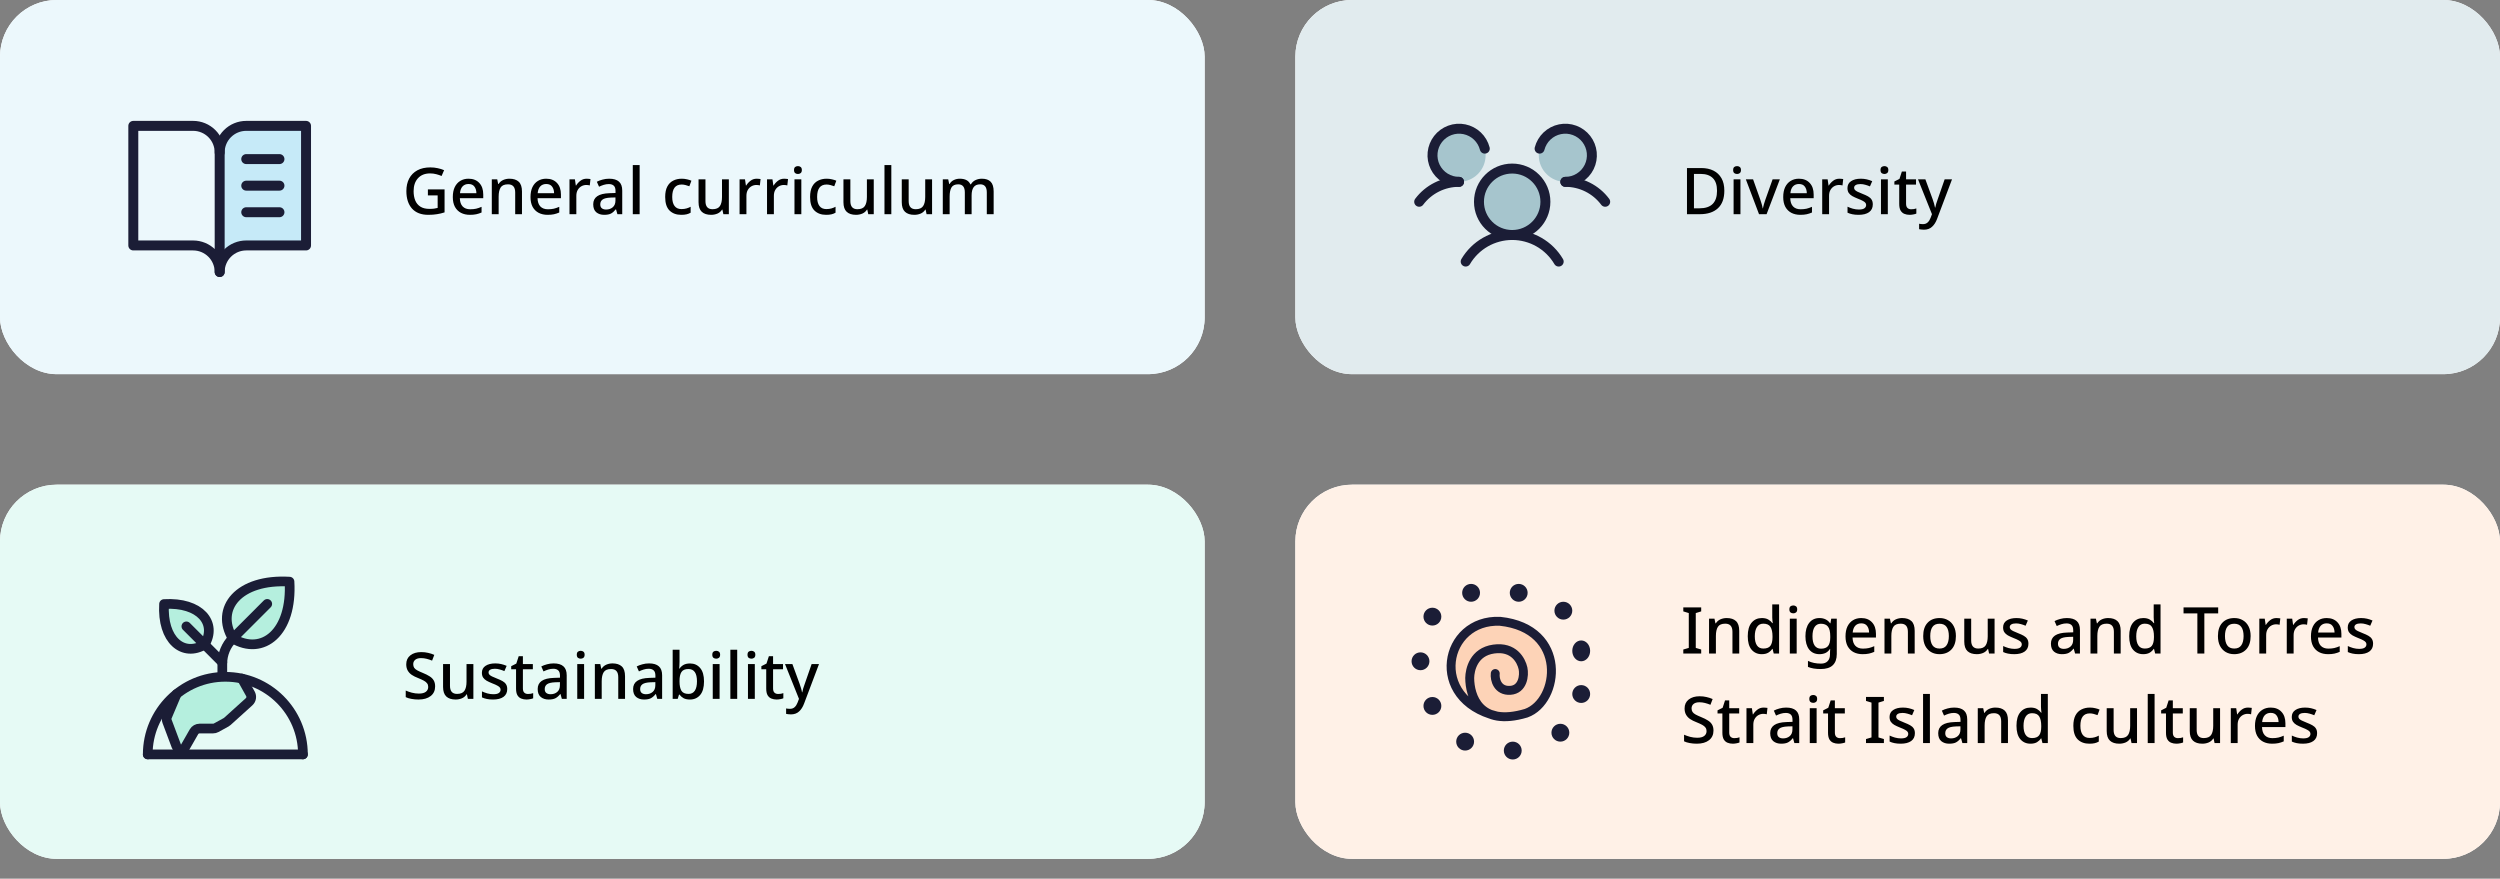 <svg width="754" height="265" viewBox="0 0 754 265" fill="none" xmlns="http://www.w3.org/2000/svg">
<rect x="0" y="0" width="754" height="265" fill="#808080" stroke="none"/>
<g clip-path="url(#clip0_8_52)">
<rect width="363.322" height="112.844" rx="17.098" fill="white"/>
<rect width="363.322" height="112.844" fill="#ECF8FC"/>
<path d="M66.253 82.041C66.253 79.916 67.097 77.877 68.6 76.374C70.103 74.871 72.142 74.027 74.267 74.027H92.3V37.962H74.267C72.142 37.962 70.103 38.806 68.6 40.309C67.097 41.812 66.253 43.851 66.253 45.976V82.041Z" fill="#C6EAF8"/>
<path d="M66.253 45.976C66.253 43.851 67.097 41.812 68.6 40.309C70.103 38.806 72.142 37.962 74.267 37.962H92.3V74.027H74.267C72.142 74.027 70.103 74.871 68.6 76.374C67.097 77.877 66.253 79.916 66.253 82.041" stroke="#1B1D36" stroke-width="3.005" stroke-linecap="round" stroke-linejoin="round"/>
<path d="M40.206 74.027H58.239C60.364 74.027 62.403 74.871 63.906 76.374C65.409 77.877 66.253 79.916 66.253 82.041V45.976C66.253 43.851 65.409 41.812 63.906 40.309C62.403 38.806 60.364 37.962 58.239 37.962H40.206V74.027Z" stroke="#1B1D36" stroke-width="3.005" stroke-linecap="round" stroke-linejoin="round"/>
<path d="M74.267 47.98H84.285" stroke="#1B1D36" stroke-width="3.005" stroke-linecap="round" stroke-linejoin="round"/>
<path d="M74.267 55.994H84.285" stroke="#1B1D36" stroke-width="3.005" stroke-linecap="round" stroke-linejoin="round"/>
<path d="M74.267 64.009H84.285" stroke="#1B1D36" stroke-width="3.005" stroke-linecap="round" stroke-linejoin="round"/>
<path d="M129.052 57.114H134.081V64.053C133.34 64.3 132.58 64.482 131.801 64.599C131.034 64.729 130.157 64.793 129.169 64.793C127.038 64.793 125.401 64.163 124.258 62.903C123.127 61.63 122.562 59.875 122.562 57.64C122.562 56.185 122.841 54.925 123.4 53.859C123.972 52.781 124.797 51.949 125.875 51.364C126.954 50.779 128.26 50.487 129.793 50.487C130.56 50.487 131.294 50.565 131.996 50.721C132.697 50.864 133.347 51.065 133.945 51.325L133.184 53.079C132.704 52.871 132.164 52.69 131.567 52.534C130.982 52.378 130.365 52.3 129.715 52.3C128.169 52.3 126.954 52.781 126.07 53.742C125.187 54.704 124.745 56.01 124.745 57.66C124.745 58.712 124.907 59.641 125.232 60.447C125.557 61.24 126.07 61.863 126.772 62.318C127.474 62.773 128.39 63 129.52 63C130.079 63 130.547 62.974 130.924 62.922C131.313 62.857 131.671 62.786 131.996 62.708V58.927H129.052V57.114ZM141.304 53.898C142.681 53.898 143.766 54.327 144.559 55.184C145.351 56.029 145.748 57.185 145.748 58.654V59.784H138.692C138.718 60.863 138.997 61.688 139.53 62.26C140.076 62.831 140.836 63.117 141.811 63.117C142.486 63.117 143.084 63.059 143.604 62.942C144.136 62.812 144.682 62.623 145.241 62.377V64.092C144.708 64.326 144.175 64.501 143.643 64.618C143.11 64.735 142.473 64.793 141.733 64.793C140.706 64.793 139.803 64.592 139.023 64.189C138.257 63.786 137.652 63.189 137.211 62.396C136.782 61.59 136.567 60.603 136.567 59.434C136.567 58.251 136.762 57.251 137.152 56.432C137.555 55.613 138.107 54.989 138.809 54.561C139.524 54.119 140.355 53.898 141.304 53.898ZM141.304 55.496C140.563 55.496 139.965 55.737 139.511 56.217C139.069 56.698 138.809 57.38 138.731 58.264H143.682C143.669 57.445 143.467 56.783 143.077 56.276C142.701 55.756 142.109 55.496 141.304 55.496ZM153.647 53.898C154.868 53.898 155.804 54.203 156.454 54.814C157.103 55.425 157.428 56.406 157.428 57.757V64.599H155.382V58.05C155.382 56.412 154.66 55.594 153.218 55.594C152.14 55.594 151.399 55.912 150.996 56.549C150.593 57.185 150.392 58.102 150.392 59.297V64.599H148.326V54.093H149.963L150.255 55.496H150.372C150.71 54.95 151.171 54.548 151.756 54.288C152.354 54.028 152.984 53.898 153.647 53.898ZM164.735 53.898C166.112 53.898 167.197 54.327 167.99 55.184C168.783 56.029 169.179 57.185 169.179 58.654V59.784H162.123C162.149 60.863 162.429 61.688 162.961 62.26C163.507 62.831 164.267 63.117 165.242 63.117C165.917 63.117 166.515 63.059 167.035 62.942C167.568 62.812 168.114 62.623 168.672 62.377V64.092C168.139 64.326 167.607 64.501 167.074 64.618C166.541 64.735 165.905 64.793 165.164 64.793C164.137 64.793 163.234 64.592 162.455 64.189C161.688 63.786 161.084 63.189 160.642 62.396C160.213 61.59 159.999 60.603 159.999 59.434C159.999 58.251 160.194 57.251 160.583 56.432C160.986 55.613 161.538 54.989 162.24 54.561C162.955 54.119 163.786 53.898 164.735 53.898ZM164.735 55.496C163.994 55.496 163.397 55.737 162.942 56.217C162.5 56.698 162.24 57.38 162.162 58.264H167.113C167.1 57.445 166.899 56.783 166.509 56.276C166.132 55.756 165.541 55.496 164.735 55.496ZM176.942 53.898C177.124 53.898 177.319 53.911 177.526 53.937C177.747 53.95 177.936 53.969 178.092 53.995L177.877 55.925C177.539 55.834 177.189 55.789 176.825 55.789C176.305 55.789 175.811 55.919 175.343 56.178C174.889 56.438 174.518 56.815 174.232 57.309C173.96 57.79 173.823 58.374 173.823 59.063V64.599H171.757V54.093H173.394L173.667 55.964H173.745C174.083 55.405 174.518 54.925 175.051 54.522C175.584 54.106 176.214 53.898 176.942 53.898ZM183.73 53.898C185.042 53.898 186.023 54.19 186.673 54.775C187.336 55.347 187.667 56.25 187.667 57.484V64.599H186.205L185.796 63.137H185.718C185.263 63.709 184.782 64.131 184.276 64.404C183.782 64.664 183.093 64.793 182.21 64.793C181.261 64.793 180.475 64.54 179.851 64.033C179.227 63.514 178.916 62.708 178.916 61.617C178.916 60.551 179.318 59.739 180.124 59.18C180.93 58.621 182.171 58.316 183.847 58.264L185.64 58.206V57.621C185.64 56.854 185.465 56.315 185.114 56.003C184.763 55.678 184.269 55.516 183.632 55.516C183.1 55.516 182.586 55.594 182.093 55.75C181.599 55.906 181.125 56.094 180.67 56.315L180.007 54.814C180.501 54.554 181.066 54.34 181.703 54.171C182.353 53.989 183.028 53.898 183.73 53.898ZM184.217 59.589C183.022 59.641 182.19 59.843 181.722 60.194C181.268 60.532 181.04 61.012 181.04 61.636C181.04 62.182 181.203 62.578 181.527 62.825C181.852 63.072 182.275 63.195 182.794 63.195C183.6 63.195 184.269 62.968 184.802 62.513C185.348 62.058 185.621 61.376 185.621 60.467V59.55L184.217 59.589ZM192.915 64.599H190.848V49.785H192.915V64.599ZM205.452 64.793C203.996 64.793 202.827 64.365 201.943 63.507C201.06 62.636 200.618 61.272 200.618 59.414C200.618 58.115 200.832 57.062 201.261 56.256C201.69 55.451 202.281 54.86 203.035 54.483C203.789 54.093 204.646 53.898 205.608 53.898C206.192 53.898 206.738 53.963 207.245 54.093C207.765 54.21 208.194 54.346 208.531 54.502L207.908 56.178C207.544 56.035 207.154 55.912 206.738 55.808C206.335 55.704 205.952 55.652 205.588 55.652C203.691 55.652 202.742 56.9 202.742 59.395C202.742 60.59 202.976 61.499 203.444 62.123C203.912 62.747 204.601 63.059 205.51 63.059C206.095 63.059 206.608 62.994 207.05 62.864C207.505 62.734 207.921 62.565 208.297 62.357V64.15C207.921 64.371 207.511 64.534 207.07 64.638C206.628 64.742 206.088 64.793 205.452 64.793ZM219.821 54.093V64.599H218.165L217.872 63.215H217.775C217.437 63.761 216.969 64.163 216.371 64.423C215.774 64.67 215.143 64.793 214.481 64.793C213.246 64.793 212.304 64.488 211.655 63.877C211.005 63.267 210.68 62.299 210.68 60.973V54.093H212.766V60.661C212.766 62.286 213.474 63.098 214.89 63.098C215.969 63.098 216.716 62.779 217.132 62.143C217.547 61.506 217.755 60.596 217.755 59.414V54.093H219.821ZM228.239 53.898C228.421 53.898 228.616 53.911 228.824 53.937C229.045 53.95 229.233 53.969 229.389 53.995L229.175 55.925C228.837 55.834 228.486 55.789 228.122 55.789C227.602 55.789 227.109 55.919 226.641 56.178C226.186 56.438 225.816 56.815 225.53 57.309C225.257 57.79 225.121 58.374 225.121 59.063V64.599H223.055V54.093H224.692L224.965 55.964H225.043C225.381 55.405 225.816 54.925 226.349 54.522C226.881 54.106 227.512 53.898 228.239 53.898ZM236.519 53.898C236.701 53.898 236.896 53.911 237.104 53.937C237.325 53.95 237.513 53.969 237.669 53.995L237.455 55.925C237.117 55.834 236.766 55.789 236.402 55.789C235.882 55.789 235.389 55.919 234.921 56.178C234.466 56.438 234.096 56.815 233.81 57.309C233.537 57.79 233.401 58.374 233.401 59.063V64.599H231.334V54.093H232.972L233.245 55.964H233.323C233.66 55.405 234.096 54.925 234.628 54.522C235.161 54.106 235.791 53.898 236.519 53.898ZM240.667 50.097C240.979 50.097 241.252 50.188 241.486 50.37C241.719 50.552 241.836 50.857 241.836 51.286C241.836 51.702 241.719 52.007 241.486 52.202C241.252 52.384 240.979 52.475 240.667 52.475C240.329 52.475 240.043 52.384 239.809 52.202C239.588 52.007 239.478 51.702 239.478 51.286C239.478 50.857 239.588 50.552 239.809 50.37C240.043 50.188 240.329 50.097 240.667 50.097ZM241.68 54.093V64.599H239.614V54.093H241.68ZM249.155 64.793C247.699 64.793 246.53 64.365 245.646 63.507C244.763 62.636 244.321 61.272 244.321 59.414C244.321 58.115 244.535 57.062 244.964 56.256C245.393 55.451 245.984 54.86 246.738 54.483C247.491 54.093 248.349 53.898 249.311 53.898C249.895 53.898 250.441 53.963 250.948 54.093C251.468 54.21 251.896 54.346 252.234 54.502L251.61 56.178C251.247 56.035 250.857 55.912 250.441 55.808C250.038 55.704 249.655 55.652 249.291 55.652C247.394 55.652 246.445 56.9 246.445 59.395C246.445 60.59 246.679 61.499 247.147 62.123C247.615 62.747 248.303 63.059 249.213 63.059C249.798 63.059 250.311 62.994 250.753 62.864C251.208 62.734 251.623 62.565 252 62.357V64.15C251.623 64.371 251.214 64.534 250.772 64.638C250.331 64.742 249.791 64.793 249.155 64.793ZM263.524 54.093V64.599H261.867L261.575 63.215H261.478C261.14 63.761 260.672 64.163 260.074 64.423C259.476 64.67 258.846 64.793 258.184 64.793C256.949 64.793 256.007 64.488 255.357 63.877C254.708 63.267 254.383 62.299 254.383 60.973V54.093H256.468V60.661C256.468 62.286 257.177 63.098 258.593 63.098C259.671 63.098 260.419 62.779 260.834 62.143C261.25 61.506 261.458 60.596 261.458 59.414V54.093H263.524ZM268.823 64.599H266.757V49.785H268.823V64.599ZM281.112 54.093V64.599H279.455L279.163 63.215H279.065C278.727 63.761 278.26 64.163 277.662 64.423C277.064 64.67 276.434 64.793 275.771 64.793C274.537 64.793 273.595 64.488 272.945 63.877C272.295 63.267 271.971 62.299 271.971 60.973V54.093H274.056V60.661C274.056 62.286 274.764 63.098 276.181 63.098C277.259 63.098 278.006 62.779 278.422 62.143C278.838 61.506 279.046 60.596 279.046 59.414V54.093H281.112ZM296.118 53.898C297.3 53.898 298.19 54.203 298.788 54.814C299.386 55.425 299.685 56.406 299.685 57.757V64.599H297.619V58.03C297.619 56.406 296.962 55.594 295.65 55.594C294.714 55.594 294.045 55.886 293.642 56.471C293.24 57.043 293.038 57.868 293.038 58.946V64.599H290.992V58.03C290.992 56.406 290.329 55.594 289.003 55.594C288.016 55.594 287.334 55.912 286.957 56.549C286.593 57.185 286.411 58.102 286.411 59.297V64.599H284.345V54.093H285.982L286.275 55.496H286.392C286.704 54.95 287.139 54.548 287.698 54.288C288.256 54.028 288.848 53.898 289.471 53.898C291.096 53.898 292.161 54.463 292.668 55.594H292.824C293.162 55.009 293.629 54.58 294.227 54.307C294.825 54.034 295.455 53.898 296.118 53.898Z" fill="black"/>
</g>
<g clip-path="url(#clip1_8_52)">
<rect x="390.678" width="363.322" height="112.844" rx="17.098" fill="white"/>
<rect x="390.678" width="363.322" height="112.844" fill="#E1EBEE"/>
<path d="M456.076 70.874C461.609 70.874 466.094 66.389 466.094 60.856C466.094 55.324 461.609 50.838 456.076 50.838C450.543 50.838 446.058 55.324 446.058 60.856C446.058 66.389 450.543 70.874 456.076 70.874Z" fill="#A6C5CD"/>
<path d="M440.047 54.846C444.473 54.846 448.061 51.257 448.061 46.831C448.061 42.405 444.473 38.817 440.047 38.817C435.621 38.817 432.032 42.405 432.032 46.831C432.032 51.257 435.621 54.846 440.047 54.846Z" fill="#A6C5CD"/>
<path d="M472.105 54.846C476.531 54.846 480.119 51.257 480.119 46.831C480.119 42.405 476.531 38.817 472.105 38.817C467.679 38.817 464.09 42.405 464.09 46.831C464.09 51.257 467.679 54.846 472.105 54.846Z" fill="#A6C5CD"/>
<path d="M472.105 54.846C474.438 54.844 476.739 55.386 478.826 56.43C480.913 57.473 482.728 58.989 484.126 60.856" stroke="#1B1D36" stroke-width="3.005" stroke-linecap="round" stroke-linejoin="round"/>
<path d="M428.025 60.856C429.424 58.989 431.239 57.473 433.326 56.43C435.412 55.386 437.714 54.844 440.047 54.846" stroke="#1B1D36" stroke-width="3.005" stroke-linecap="round" stroke-linejoin="round"/>
<path d="M456.076 70.874C461.609 70.874 466.094 66.389 466.094 60.856C466.094 55.324 461.609 50.838 456.076 50.838C450.543 50.838 446.058 55.324 446.058 60.856C446.058 66.389 450.543 70.874 456.076 70.874Z" stroke="#1B1D36" stroke-width="3.005" stroke-linecap="round" stroke-linejoin="round"/>
<path d="M442.051 78.889C443.489 76.448 445.539 74.425 447.999 73.019C450.459 71.614 453.243 70.874 456.076 70.874C458.909 70.874 461.693 71.614 464.153 73.019C466.612 74.425 468.663 76.448 470.101 78.889" stroke="#1B1D36" stroke-width="3.005" stroke-linecap="round" stroke-linejoin="round"/>
<path d="M464.341 44.828C464.716 43.376 465.49 42.059 466.575 41.026C467.661 39.993 469.015 39.284 470.483 38.982C471.95 38.679 473.474 38.794 474.88 39.314C476.285 39.834 477.517 40.737 478.436 41.922C479.354 43.106 479.921 44.525 480.074 46.016C480.226 47.507 479.957 49.011 479.298 50.357C478.639 51.703 477.615 52.837 476.344 53.63C475.072 54.424 473.604 54.845 472.105 54.846" stroke="#1B1D36" stroke-width="3.005" stroke-linecap="round" stroke-linejoin="round"/>
<path d="M440.047 54.846C438.548 54.845 437.079 54.424 435.808 53.63C434.536 52.837 433.513 51.703 432.853 50.357C432.194 49.011 431.925 47.507 432.078 46.016C432.23 44.525 432.798 43.106 433.716 41.922C434.634 40.737 435.866 39.834 437.272 39.314C438.678 38.794 440.201 38.679 441.669 38.982C443.137 39.284 444.491 39.993 445.576 41.026C446.662 42.059 447.436 43.376 447.811 44.828" stroke="#1B1D36" stroke-width="3.005" stroke-linecap="round" stroke-linejoin="round"/>
<path d="M520.058 57.504C520.058 59.856 519.409 61.63 518.109 62.825C516.823 64.007 515.017 64.599 512.691 64.599H508.793V50.682H513.1C514.516 50.682 515.744 50.942 516.784 51.462C517.823 51.981 518.629 52.748 519.201 53.761C519.773 54.762 520.058 56.01 520.058 57.504ZM517.856 57.562C517.856 55.808 517.427 54.522 516.57 53.703C515.725 52.871 514.523 52.456 512.964 52.456H510.898V62.825H512.593C516.102 62.825 517.856 61.071 517.856 57.562ZM523.906 50.097C524.218 50.097 524.491 50.188 524.725 50.37C524.959 50.552 525.075 50.857 525.075 51.286C525.075 51.702 524.959 52.007 524.725 52.202C524.491 52.384 524.218 52.475 523.906 52.475C523.568 52.475 523.282 52.384 523.048 52.202C522.827 52.007 522.717 51.702 522.717 51.286C522.717 50.857 522.827 50.552 523.048 50.37C523.282 50.188 523.568 50.097 523.906 50.097ZM524.92 54.093V64.599H522.853V54.093H524.92ZM530.522 64.599L526.546 54.093H528.729L530.912 60.233C531.055 60.635 531.198 61.09 531.341 61.597C531.484 62.091 531.575 62.5 531.614 62.825H531.692C531.744 62.5 531.848 62.084 532.004 61.578C532.16 61.071 532.303 60.622 532.433 60.233L534.616 54.093H536.799L532.803 64.599H530.522ZM542.556 53.898C543.933 53.898 545.018 54.327 545.811 55.184C546.603 56.029 547 57.185 547 58.654V59.784H539.944C539.97 60.863 540.249 61.688 540.782 62.26C541.328 62.831 542.088 63.117 543.062 63.117C543.738 63.117 544.336 63.059 544.856 62.942C545.388 62.812 545.934 62.623 546.493 62.377V64.092C545.96 64.326 545.427 64.501 544.895 64.618C544.362 64.735 543.725 64.793 542.984 64.793C541.958 64.793 541.055 64.592 540.275 64.189C539.509 63.786 538.904 63.189 538.463 62.396C538.034 61.59 537.819 60.603 537.819 59.434C537.819 58.251 538.014 57.251 538.404 56.432C538.807 55.613 539.359 54.989 540.061 54.561C540.775 54.119 541.607 53.898 542.556 53.898ZM542.556 55.496C541.815 55.496 541.217 55.737 540.762 56.217C540.321 56.698 540.061 57.38 539.983 58.264H544.934C544.921 57.445 544.719 56.783 544.329 56.276C543.953 55.756 543.361 55.496 542.556 55.496ZM554.762 53.898C554.944 53.898 555.139 53.911 555.347 53.937C555.568 53.95 555.756 53.969 555.912 53.995L555.698 55.925C555.36 55.834 555.009 55.789 554.645 55.789C554.126 55.789 553.632 55.919 553.164 56.178C552.709 56.438 552.339 56.815 552.053 57.309C551.78 57.79 551.644 58.374 551.644 59.063V64.599H549.578V54.093H551.215L551.488 55.964H551.566C551.904 55.405 552.339 54.925 552.872 54.522C553.404 54.106 554.035 53.898 554.762 53.898ZM564.835 61.636C564.835 62.663 564.459 63.449 563.705 63.994C562.951 64.527 561.905 64.793 560.567 64.793C559.826 64.793 559.19 64.735 558.657 64.618C558.137 64.514 557.656 64.358 557.214 64.15V62.338C557.669 62.559 558.202 62.76 558.813 62.942C559.436 63.111 560.041 63.195 560.625 63.195C561.405 63.195 561.964 63.072 562.302 62.825C562.652 62.578 562.828 62.247 562.828 61.831C562.828 61.597 562.763 61.389 562.633 61.207C562.503 61.012 562.256 60.817 561.892 60.622C561.541 60.414 561.022 60.181 560.333 59.921C559.657 59.648 559.086 59.382 558.618 59.122C558.163 58.849 557.812 58.53 557.565 58.167C557.318 57.79 557.195 57.309 557.195 56.724C557.195 55.815 557.559 55.119 558.286 54.639C559.027 54.145 560.002 53.898 561.21 53.898C561.847 53.898 562.445 53.963 563.003 54.093C563.575 54.223 564.127 54.405 564.66 54.639L563.978 56.217C563.523 56.023 563.055 55.86 562.574 55.73C562.094 55.587 561.606 55.516 561.113 55.516C560.489 55.516 560.015 55.613 559.69 55.808C559.365 56.003 559.202 56.276 559.202 56.627C559.202 56.874 559.28 57.088 559.436 57.27C559.592 57.452 559.852 57.634 560.216 57.816C560.593 57.998 561.106 58.218 561.756 58.478C562.406 58.725 562.958 58.979 563.413 59.239C563.88 59.498 564.231 59.817 564.465 60.194C564.712 60.571 564.835 61.051 564.835 61.636ZM568.351 50.097C568.663 50.097 568.936 50.188 569.17 50.37C569.404 50.552 569.521 50.857 569.521 51.286C569.521 51.702 569.404 52.007 569.17 52.202C568.936 52.384 568.663 52.475 568.351 52.475C568.013 52.475 567.727 52.384 567.494 52.202C567.273 52.007 567.162 51.702 567.162 51.286C567.162 50.857 567.273 50.552 567.494 50.37C567.727 50.188 568.013 50.097 568.351 50.097ZM569.365 54.093V64.599H567.299V54.093H569.365ZM576.39 63.117C576.663 63.117 576.943 63.098 577.229 63.059C577.514 63.007 577.761 62.942 577.969 62.864V64.423C577.735 64.527 577.43 64.612 577.053 64.677C576.689 64.755 576.319 64.793 575.942 64.793C575.37 64.793 574.844 64.696 574.363 64.501C573.883 64.306 573.499 63.968 573.213 63.488C572.941 63.007 572.804 62.338 572.804 61.48V55.672H571.342V54.736L572.882 53.956L573.603 51.734H574.87V54.093H577.872V55.672H574.87V61.441C574.87 62.013 575.007 62.435 575.28 62.708C575.565 62.981 575.936 63.117 576.39 63.117ZM578.472 54.093H580.694L582.877 60.057C583.046 60.512 583.189 60.954 583.306 61.383C583.436 61.798 583.534 62.208 583.599 62.611H583.677C583.742 62.273 583.839 61.876 583.969 61.422C584.112 60.967 584.268 60.505 584.437 60.038L586.503 54.093H588.725L584.222 66.022C583.845 67.035 583.339 67.828 582.702 68.399C582.078 68.984 581.26 69.276 580.246 69.276C579.921 69.276 579.642 69.257 579.408 69.218C579.174 69.192 578.973 69.16 578.804 69.121V67.483C578.934 67.509 579.103 67.535 579.311 67.561C579.518 67.587 579.733 67.6 579.954 67.6C580.551 67.6 581.032 67.425 581.396 67.074C581.76 66.736 582.046 66.288 582.254 65.729L582.682 64.599L578.472 54.093Z" fill="black"/>
</g>
<g clip-path="url(#clip2_8_52)">
<rect y="146.184" width="363.322" height="112.844" rx="17.098" fill="white"/>
<rect y="146.184" width="363.322" height="112.844" fill="#E6FAF5"/>
<path d="M55.256 226.372L58.503 220.702C58.675 220.405 58.922 220.159 59.218 219.988C59.516 219.816 59.852 219.726 60.195 219.727H64.269C64.598 219.728 64.922 219.644 65.21 219.483L68.206 217.835C68.337 217.764 68.46 217.677 68.569 217.574L75.131 211.643C75.458 211.347 75.674 210.948 75.744 210.512C75.815 210.076 75.735 209.629 75.519 209.245L72.959 204.659C71.317 204.304 69.642 204.125 67.962 204.126C62.62 204.117 57.438 205.944 53.282 209.301L50.41 216.09C50.216 216.549 50.206 217.066 50.381 217.533L53.184 225.01C53.3 225.315 53.489 225.587 53.737 225.8C53.984 226.013 54.281 226.16 54.601 226.228L55.256 226.372Z" fill="#B5EFDE"/>
<path d="M91.365 227.528C91.365 214.603 80.887 204.125 67.963 204.125C55.038 204.125 44.56 214.603 44.56 227.528" stroke="#1B1D36" stroke-width="2.925" stroke-linecap="round" stroke-linejoin="round"/>
<path d="M55.258 226.372L58.505 220.701C58.676 220.405 58.923 220.158 59.22 219.987C59.517 219.816 59.854 219.726 60.197 219.726H64.27C64.599 219.727 64.923 219.643 65.211 219.483L68.207 217.835C68.339 217.764 68.461 217.676 68.57 217.574L75.133 211.643C75.459 211.346 75.675 210.947 75.746 210.511C75.816 210.075 75.737 209.629 75.52 209.244L72.961 204.659" stroke="#1B1D36" stroke-width="2.925" stroke-linecap="round" stroke-linejoin="round"/>
<path d="M53.282 209.3L50.41 216.089C50.216 216.549 50.206 217.065 50.381 217.532L53.184 225.009C53.3 225.314 53.489 225.586 53.737 225.799C53.984 226.012 54.281 226.159 54.601 226.228" stroke="#1B1D36" stroke-width="2.925" stroke-linecap="round" stroke-linejoin="round"/>
<path d="M44.56 227.528H91.365" stroke="#1B1D36" stroke-width="2.925" stroke-linecap="round"/>
<path d="M70.19 192.545C64.784 183.533 71.992 174.522 87.312 175.423C88.221 190.743 79.202 197.951 70.19 192.545Z" fill="#B5EFDE"/>
<path d="M61.711 194.41C65.572 187.974 60.423 181.538 49.48 182.18C48.837 193.123 55.275 198.272 61.711 194.41Z" fill="#B5EFDE"/>
<path d="M70.19 192.545C64.784 183.533 71.992 174.522 87.312 175.423C88.221 190.743 79.202 197.951 70.19 192.545Z" stroke="#1B1D36" stroke-width="2.925" stroke-linecap="round" stroke-linejoin="round"/>
<path d="M61.711 194.41C65.572 187.974 60.423 181.538 49.48 182.18C48.837 193.123 55.275 198.272 61.711 194.41Z" stroke="#1B1D36" stroke-width="2.925" stroke-linecap="round" stroke-linejoin="round"/>
<path d="M56.21 188.912L67.05 199.752" stroke="#1B1D36" stroke-width="2.925" stroke-linecap="round" stroke-linejoin="round"/>
<path d="M80.599 182.135L70.225 192.509C69.218 193.516 68.42 194.711 67.875 196.026C67.33 197.342 67.05 198.751 67.05 200.175V203.22" stroke="#1B1D36" stroke-width="2.925" stroke-linecap="round" stroke-linejoin="round"/>
<path d="M131.235 207.021C131.235 208.255 130.787 209.223 129.89 209.925C128.994 210.626 127.766 210.977 126.207 210.977C125.453 210.977 124.738 210.912 124.063 210.782C123.4 210.665 122.835 210.49 122.367 210.256V208.268C122.887 208.502 123.497 208.716 124.199 208.911C124.901 209.093 125.615 209.184 126.343 209.184C127.279 209.184 127.98 209.002 128.448 208.638C128.916 208.274 129.15 207.787 129.15 207.176C129.15 206.748 129.039 206.39 128.818 206.104C128.611 205.806 128.279 205.533 127.824 205.286C127.37 205.039 126.772 204.766 126.031 204.467C125.343 204.207 124.732 203.902 124.199 203.551C123.679 203.2 123.27 202.765 122.971 202.245C122.672 201.725 122.523 201.089 122.523 200.335C122.523 199.192 122.939 198.295 123.77 197.645C124.602 196.996 125.693 196.671 127.045 196.671C127.798 196.671 128.494 196.749 129.13 196.905C129.78 197.048 130.397 197.249 130.982 197.509L130.319 199.244C129.787 199.023 129.241 198.841 128.682 198.698C128.136 198.555 127.571 198.483 126.986 198.483C126.22 198.483 125.635 198.652 125.232 198.99C124.829 199.328 124.628 199.77 124.628 200.316C124.628 200.744 124.725 201.108 124.92 201.407C125.115 201.693 125.427 201.953 125.856 202.187C126.285 202.421 126.85 202.681 127.552 202.966C128.331 203.278 128.994 203.61 129.54 203.96C130.098 204.298 130.521 204.714 130.807 205.208C131.092 205.689 131.235 206.293 131.235 207.021ZM142.77 200.277V210.782H141.114L140.821 209.398H140.724C140.386 209.944 139.918 210.347 139.32 210.607C138.723 210.854 138.092 210.977 137.43 210.977C136.195 210.977 135.253 210.672 134.604 210.061C133.954 209.45 133.629 208.482 133.629 207.157V200.277H135.715V206.845C135.715 208.469 136.423 209.282 137.839 209.282C138.918 209.282 139.665 208.963 140.081 208.326C140.496 207.69 140.704 206.78 140.704 205.598V200.277H142.77ZM152.981 207.82C152.981 208.846 152.605 209.632 151.851 210.178C151.097 210.711 150.051 210.977 148.713 210.977C147.972 210.977 147.335 210.919 146.803 210.802C146.283 210.698 145.802 210.542 145.36 210.334V208.521C145.815 208.742 146.348 208.944 146.959 209.126C147.582 209.295 148.187 209.379 148.771 209.379C149.551 209.379 150.11 209.256 150.448 209.009C150.798 208.762 150.974 208.43 150.974 208.015C150.974 207.781 150.909 207.573 150.779 207.391C150.649 207.196 150.402 207.001 150.038 206.806C149.687 206.598 149.168 206.364 148.479 206.104C147.803 205.832 147.232 205.565 146.764 205.305C146.309 205.032 145.958 204.714 145.711 204.35C145.464 203.973 145.341 203.493 145.341 202.908C145.341 201.998 145.705 201.303 146.432 200.822C147.173 200.329 148.148 200.082 149.356 200.082C149.993 200.082 150.59 200.147 151.149 200.277C151.721 200.407 152.273 200.588 152.806 200.822L152.124 202.401C151.669 202.206 151.201 202.044 150.72 201.914C150.24 201.771 149.752 201.699 149.259 201.699C148.635 201.699 148.161 201.797 147.836 201.992C147.511 202.187 147.348 202.46 147.348 202.81C147.348 203.057 147.426 203.272 147.582 203.454C147.738 203.636 147.998 203.818 148.362 203.999C148.739 204.181 149.252 204.402 149.902 204.662C150.552 204.909 151.104 205.162 151.559 205.422C152.026 205.682 152.377 206.001 152.611 206.377C152.858 206.754 152.981 207.235 152.981 207.82ZM159.226 209.301C159.499 209.301 159.778 209.282 160.064 209.243C160.35 209.191 160.597 209.126 160.805 209.048V210.607C160.571 210.711 160.265 210.795 159.889 210.86C159.525 210.938 159.154 210.977 158.778 210.977C158.206 210.977 157.68 210.88 157.199 210.685C156.718 210.49 156.335 210.152 156.049 209.671C155.776 209.191 155.64 208.521 155.64 207.664V201.855H154.178V200.92L155.717 200.14L156.439 197.918H157.706V200.277H160.707V201.855H157.706V207.625C157.706 208.197 157.842 208.619 158.115 208.892C158.401 209.165 158.771 209.301 159.226 209.301ZM166.98 200.082C168.292 200.082 169.273 200.374 169.923 200.959C170.586 201.531 170.917 202.434 170.917 203.668V210.782H169.455L169.046 209.321H168.968C168.513 209.892 168.032 210.315 167.525 210.587C167.032 210.847 166.343 210.977 165.459 210.977C164.511 210.977 163.725 210.724 163.101 210.217C162.477 209.697 162.165 208.892 162.165 207.8C162.165 206.735 162.568 205.923 163.374 205.364C164.179 204.805 165.42 204.5 167.097 204.448L168.89 204.389V203.805C168.89 203.038 168.714 202.499 168.364 202.187C168.013 201.862 167.519 201.699 166.882 201.699C166.349 201.699 165.836 201.777 165.342 201.933C164.849 202.089 164.374 202.278 163.92 202.499L163.257 200.998C163.751 200.738 164.316 200.524 164.953 200.355C165.602 200.173 166.278 200.082 166.98 200.082ZM167.467 205.773C166.272 205.825 165.44 206.027 164.972 206.377C164.517 206.715 164.29 207.196 164.29 207.82C164.29 208.365 164.452 208.762 164.777 209.009C165.102 209.256 165.524 209.379 166.044 209.379C166.85 209.379 167.519 209.152 168.052 208.697C168.597 208.242 168.87 207.56 168.87 206.65V205.734L167.467 205.773ZM175.151 196.281C175.463 196.281 175.736 196.372 175.969 196.554C176.203 196.736 176.32 197.041 176.32 197.47C176.32 197.886 176.203 198.191 175.969 198.386C175.736 198.568 175.463 198.659 175.151 198.659C174.813 198.659 174.527 198.568 174.293 198.386C174.072 198.191 173.962 197.886 173.962 197.47C173.962 197.041 174.072 196.736 174.293 196.554C174.527 196.372 174.813 196.281 175.151 196.281ZM176.164 200.277V210.782H174.098V200.277H176.164ZM184.73 200.082C185.951 200.082 186.887 200.387 187.537 200.998C188.186 201.609 188.511 202.59 188.511 203.941V210.782H186.465V204.233C186.465 202.596 185.743 201.777 184.301 201.777C183.223 201.777 182.482 202.096 182.079 202.733C181.676 203.369 181.475 204.285 181.475 205.481V210.782H179.409V200.277H181.046L181.338 201.68H181.455C181.793 201.134 182.255 200.731 182.839 200.472C183.437 200.212 184.067 200.082 184.73 200.082ZM195.76 200.082C197.072 200.082 198.053 200.374 198.703 200.959C199.365 201.531 199.697 202.434 199.697 203.668V210.782H198.235L197.826 209.321H197.748C197.293 209.892 196.812 210.315 196.305 210.587C195.812 210.847 195.123 210.977 194.239 210.977C193.291 210.977 192.505 210.724 191.881 210.217C191.257 209.697 190.945 208.892 190.945 207.8C190.945 206.735 191.348 205.923 192.154 205.364C192.959 204.805 194.2 204.5 195.877 204.448L197.67 204.389V203.805C197.67 203.038 197.494 202.499 197.143 202.187C196.793 201.862 196.299 201.699 195.662 201.699C195.129 201.699 194.616 201.777 194.122 201.933C193.629 202.089 193.154 202.278 192.7 202.499L192.037 200.998C192.531 200.738 193.096 200.524 193.733 200.355C194.382 200.173 195.058 200.082 195.76 200.082ZM196.247 205.773C195.051 205.825 194.22 206.027 193.752 206.377C193.297 206.715 193.07 207.196 193.07 207.82C193.07 208.365 193.232 208.762 193.557 209.009C193.882 209.256 194.304 209.379 194.824 209.379C195.63 209.379 196.299 209.152 196.832 208.697C197.377 208.242 197.65 207.56 197.65 206.65V205.734L196.247 205.773ZM204.944 199.536C204.944 199.965 204.931 200.374 204.905 200.764C204.879 201.154 204.86 201.453 204.847 201.66H204.944C205.23 201.219 205.626 200.848 206.133 200.549C206.653 200.251 207.316 200.101 208.121 200.101C209.382 200.101 210.395 200.556 211.162 201.466C211.942 202.375 212.331 203.727 212.331 205.52C212.331 207.326 211.942 208.69 211.162 209.613C210.382 210.522 209.362 210.977 208.102 210.977C207.283 210.977 206.62 210.834 206.114 210.548C205.62 210.25 205.23 209.899 204.944 209.496H204.788L204.398 210.782H202.878V195.969H204.944V199.536ZM207.634 201.777C206.62 201.777 205.919 202.076 205.529 202.674C205.139 203.259 204.944 204.162 204.944 205.383V205.539C204.944 206.748 205.133 207.677 205.509 208.326C205.899 208.963 206.62 209.282 207.673 209.282C208.505 209.282 209.135 208.957 209.564 208.307C209.992 207.657 210.207 206.722 210.207 205.5C210.207 203.018 209.349 201.777 207.634 201.777ZM216.017 196.281C216.329 196.281 216.602 196.372 216.836 196.554C217.07 196.736 217.187 197.041 217.187 197.47C217.187 197.886 217.07 198.191 216.836 198.386C216.602 198.568 216.329 198.659 216.017 198.659C215.68 198.659 215.394 198.568 215.16 198.386C214.939 198.191 214.829 197.886 214.829 197.47C214.829 197.041 214.939 196.736 215.16 196.554C215.394 196.372 215.68 196.281 216.017 196.281ZM217.031 200.277V210.782H214.965V200.277H217.031ZM222.342 210.782H220.276V195.969H222.342V210.782ZM226.639 196.281C226.951 196.281 227.223 196.372 227.457 196.554C227.691 196.736 227.808 197.041 227.808 197.47C227.808 197.886 227.691 198.191 227.457 198.386C227.223 198.568 226.951 198.659 226.639 198.659C226.301 198.659 226.015 198.568 225.781 198.386C225.56 198.191 225.45 197.886 225.45 197.47C225.45 197.041 225.56 196.736 225.781 196.554C226.015 196.372 226.301 196.281 226.639 196.281ZM227.652 200.277V210.782H225.586V200.277H227.652ZM234.678 209.301C234.951 209.301 235.23 209.282 235.516 209.243C235.802 209.191 236.049 209.126 236.257 209.048V210.607C236.023 210.711 235.718 210.795 235.341 210.86C234.977 210.938 234.607 210.977 234.23 210.977C233.658 210.977 233.132 210.88 232.651 210.685C232.17 210.49 231.787 210.152 231.501 209.671C231.228 209.191 231.092 208.521 231.092 207.664V201.855H229.63V200.92L231.17 200.14L231.891 197.918H233.158V200.277H236.159V201.855H233.158V207.625C233.158 208.197 233.294 208.619 233.567 208.892C233.853 209.165 234.223 209.301 234.678 209.301ZM236.76 200.277H238.982L241.165 206.241C241.334 206.696 241.477 207.138 241.594 207.566C241.724 207.982 241.821 208.391 241.886 208.794H241.964C242.029 208.456 242.126 208.06 242.256 207.605C242.399 207.15 242.555 206.689 242.724 206.221L244.79 200.277H247.012L242.51 212.205C242.133 213.219 241.626 214.011 240.989 214.583C240.366 215.168 239.547 215.46 238.534 215.46C238.209 215.46 237.929 215.441 237.695 215.402C237.462 215.376 237.26 215.343 237.091 215.304V213.667C237.221 213.693 237.39 213.719 237.598 213.745C237.806 213.771 238.02 213.784 238.241 213.784C238.839 213.784 239.32 213.609 239.684 213.258C240.047 212.92 240.333 212.472 240.541 211.913L240.97 210.782L236.76 200.277Z" fill="black"/>
</g>
<g clip-path="url(#clip3_8_52)">
<rect x="390.678" y="146.184" width="363.322" height="112.844" rx="17.098" fill="white"/>
<rect x="390.678" y="146.184" width="363.322" height="112.844" fill="#FFF1E7"/>
<path d="M460.294 215.102C455.544 216.524 452.068 216.413 449.546 215.431C430.889 209.399 435.948 186.645 452.43 187.385C472.93 189.569 470.373 211.521 460.294 215.102Z" fill="#FDD3B7"/>
<path d="M450.969 203.137C450.747 204.94 451.671 208.456 455.499 208.209C459.327 207.963 459.789 203.667 459.337 201.563C458.801 199.147 456.537 194.892 450.493 195.755C444.449 196.618 443.311 201.963 443.262 204.479C443.298 209.94 446.122 219.345 460.294 215.102C470.373 211.521 472.93 189.569 452.43 187.385C435.425 186.622 430.58 210.868 451.395 215.953" stroke="#1B1D36" stroke-width="2.693" stroke-linecap="round"/>
<ellipse cx="443.68" cy="178.797" rx="2.693" ry="2.693" fill="#1B1D36"/>
<ellipse cx="458.042" cy="178.797" rx="2.693" ry="2.693" fill="#1B1D36"/>
<ellipse cx="471.506" cy="184.183" rx="2.693" ry="2.693" fill="#1B1D36"/>
<ellipse cx="476.892" cy="196.301" rx="2.693" ry="3.142" fill="#1B1D36"/>
<ellipse cx="476.892" cy="209.316" rx="2.693" ry="2.693" fill="#1B1D36"/>
<ellipse cx="470.609" cy="220.985" rx="2.693" ry="2.693" fill="#1B1D36"/>
<ellipse cx="456.247" cy="226.371" rx="2.693" ry="2.693" fill="#1B1D36"/>
<ellipse cx="441.885" cy="223.678" rx="2.693" ry="2.693" fill="#1B1D36"/>
<ellipse cx="432.011" cy="212.907" rx="2.693" ry="2.693" fill="#1B1D36"/>
<ellipse cx="428.421" cy="199.442" rx="2.693" ry="2.693" fill="#1B1D36"/>
<ellipse cx="432.011" cy="185.978" rx="2.693" ry="2.693" fill="#1B1D36"/>
<path d="M513.081 197.104H507.682V195.896L509.338 195.409V184.903L507.682 184.396V183.188H513.081V184.396L511.443 184.903V195.409L513.081 195.896V197.104ZM520.77 186.404C521.992 186.404 522.927 186.709 523.577 187.32C524.227 187.93 524.551 188.911 524.551 190.263V197.104H522.505V190.555C522.505 188.918 521.784 188.099 520.341 188.099C519.263 188.099 518.522 188.418 518.119 189.054C517.717 189.691 517.515 190.607 517.515 191.803V197.104H515.449V186.599H517.086L517.379 188.002H517.496C517.834 187.456 518.295 187.053 518.88 186.793C519.477 186.534 520.107 186.404 520.77 186.404ZM531.332 197.299C530.072 197.299 529.052 196.844 528.272 195.935C527.505 195.025 527.122 193.674 527.122 191.881C527.122 190.074 527.512 188.71 528.292 187.787C529.071 186.865 530.098 186.404 531.371 186.404C532.164 186.404 532.813 186.553 533.32 186.852C533.827 187.151 534.236 187.515 534.548 187.943H534.665C534.639 187.774 534.607 187.515 534.568 187.164C534.529 186.813 534.509 186.501 534.509 186.228V182.291H536.575V197.104H534.957L534.607 195.701H534.509C534.21 196.156 533.807 196.539 533.301 196.851C532.794 197.15 532.138 197.299 531.332 197.299ZM531.819 195.603C532.833 195.603 533.548 195.324 533.963 194.765C534.379 194.194 534.587 193.342 534.587 192.212V191.9C534.587 190.679 534.386 189.743 533.983 189.093C533.593 188.431 532.865 188.099 531.8 188.099C530.955 188.099 530.319 188.444 529.89 189.132C529.461 189.808 529.247 190.737 529.247 191.92C529.247 193.102 529.461 194.012 529.89 194.648C530.319 195.285 530.962 195.603 531.819 195.603ZM540.866 182.603C541.177 182.603 541.45 182.694 541.684 182.876C541.918 183.058 542.035 183.363 542.035 183.792C542.035 184.208 541.918 184.513 541.684 184.708C541.45 184.89 541.177 184.981 540.866 184.981C540.528 184.981 540.242 184.89 540.008 184.708C539.787 184.513 539.677 184.208 539.677 183.792C539.677 183.363 539.787 183.058 540.008 182.876C540.242 182.694 540.528 182.603 540.866 182.603ZM541.879 186.599V197.104H539.813V186.599H541.879ZM548.749 186.404C550.139 186.404 551.211 186.93 551.965 187.982H552.062L552.296 186.599H553.973V197.241C553.973 198.735 553.57 199.865 552.764 200.632C551.972 201.399 550.757 201.782 549.119 201.782C548.353 201.782 547.651 201.73 547.014 201.626C546.391 201.522 545.812 201.36 545.28 201.139V199.326C546.397 199.872 547.716 200.145 549.236 200.145C550.094 200.145 550.757 199.898 551.224 199.404C551.692 198.923 551.926 198.241 551.926 197.358V197.007C551.926 196.838 551.933 196.617 551.946 196.344C551.959 196.071 551.972 195.863 551.985 195.72H551.907C551.556 196.266 551.114 196.669 550.581 196.929C550.048 197.176 549.438 197.299 548.749 197.299C547.424 197.299 546.384 196.825 545.63 195.876C544.89 194.915 544.519 193.583 544.519 191.881C544.519 190.191 544.89 188.859 545.63 187.885C546.384 186.897 547.424 186.404 548.749 186.404ZM549.178 188.119C548.359 188.119 547.729 188.444 547.287 189.093C546.858 189.743 546.644 190.679 546.644 191.9C546.644 193.122 546.858 194.051 547.287 194.687C547.729 195.324 548.372 195.642 549.217 195.642C550.178 195.642 550.88 195.383 551.322 194.863C551.777 194.33 552.004 193.466 552.004 192.27V191.881C552.004 190.542 551.777 189.581 551.322 188.996C550.867 188.411 550.152 188.119 549.178 188.119ZM561.343 186.404C562.72 186.404 563.805 186.832 564.598 187.69C565.39 188.535 565.787 189.691 565.787 191.159V192.29H558.731C558.757 193.368 559.036 194.194 559.569 194.765C560.115 195.337 560.875 195.623 561.849 195.623C562.525 195.623 563.123 195.564 563.643 195.447C564.175 195.318 564.721 195.129 565.28 194.882V196.597C564.747 196.831 564.214 197.007 563.682 197.124C563.149 197.241 562.512 197.299 561.771 197.299C560.745 197.299 559.842 197.098 559.062 196.695C558.295 196.292 557.691 195.694 557.249 194.902C556.821 194.096 556.606 193.109 556.606 191.939C556.606 190.757 556.801 189.756 557.191 188.937C557.594 188.119 558.146 187.495 558.848 187.066C559.562 186.625 560.394 186.404 561.343 186.404ZM561.343 188.002C560.602 188.002 560.004 188.242 559.549 188.723C559.108 189.204 558.848 189.886 558.77 190.77H563.72C563.707 189.951 563.506 189.288 563.116 188.782C562.739 188.262 562.148 188.002 561.343 188.002ZM573.686 186.404C574.907 186.404 575.843 186.709 576.492 187.32C577.142 187.93 577.467 188.911 577.467 190.263V197.104H575.42V190.555C575.42 188.918 574.699 188.099 573.257 188.099C572.178 188.099 571.438 188.418 571.035 189.054C570.632 189.691 570.431 190.607 570.431 191.803V197.104H568.365V186.599H570.002L570.294 188.002H570.411C570.749 187.456 571.21 187.053 571.795 186.793C572.393 186.534 573.023 186.404 573.686 186.404ZM589.9 191.842C589.9 193.583 589.452 194.928 588.555 195.876C587.659 196.825 586.45 197.299 584.93 197.299C583.981 197.299 583.137 197.085 582.396 196.656C581.668 196.227 581.09 195.61 580.661 194.804C580.245 193.986 580.037 192.998 580.037 191.842C580.037 190.1 580.479 188.762 581.363 187.826C582.246 186.878 583.455 186.404 584.988 186.404C585.95 186.404 586.794 186.618 587.522 187.047C588.263 187.463 588.841 188.073 589.257 188.879C589.686 189.685 589.9 190.672 589.9 191.842ZM582.162 191.842C582.162 193.024 582.383 193.947 582.825 194.609C583.28 195.272 583.994 195.603 584.969 195.603C585.943 195.603 586.651 195.272 587.093 194.609C587.548 193.947 587.775 193.024 587.775 191.842C587.775 190.646 587.548 189.73 587.093 189.093C586.638 188.444 585.924 188.119 584.949 188.119C583.975 188.119 583.267 188.444 582.825 189.093C582.383 189.73 582.162 190.646 582.162 191.842ZM601.563 186.599V197.104H599.906L599.614 195.72H599.516C599.179 196.266 598.711 196.669 598.113 196.929C597.515 197.176 596.885 197.299 596.222 197.299C594.988 197.299 594.046 196.994 593.396 196.383C592.747 195.772 592.422 194.804 592.422 193.479V186.599H594.507V193.167C594.507 194.791 595.215 195.603 596.632 195.603C597.71 195.603 598.457 195.285 598.873 194.648C599.289 194.012 599.497 193.102 599.497 191.92V186.599H601.563ZM611.774 194.142C611.774 195.168 611.397 195.954 610.644 196.5C609.89 197.033 608.844 197.299 607.506 197.299C606.765 197.299 606.128 197.241 605.595 197.124C605.076 197.02 604.595 196.864 604.153 196.656V194.843C604.608 195.064 605.141 195.266 605.751 195.447C606.375 195.616 606.979 195.701 607.564 195.701C608.344 195.701 608.902 195.577 609.24 195.331C609.591 195.084 609.767 194.752 609.767 194.337C609.767 194.103 609.702 193.895 609.572 193.713C609.442 193.518 609.195 193.323 608.831 193.128C608.48 192.92 607.96 192.686 607.272 192.426C606.596 192.153 606.024 191.887 605.556 191.627C605.102 191.354 604.751 191.036 604.504 190.672C604.257 190.295 604.134 189.815 604.134 189.23C604.134 188.32 604.497 187.625 605.225 187.144C605.966 186.65 606.94 186.404 608.149 186.404C608.785 186.404 609.383 186.469 609.942 186.599C610.514 186.728 611.066 186.91 611.599 187.144L610.916 188.723C610.462 188.528 609.994 188.366 609.513 188.236C609.032 188.093 608.545 188.021 608.051 188.021C607.428 188.021 606.953 188.119 606.628 188.314C606.304 188.509 606.141 188.782 606.141 189.132C606.141 189.379 606.219 189.594 606.375 189.776C606.531 189.957 606.791 190.139 607.155 190.321C607.532 190.503 608.045 190.724 608.695 190.984C609.344 191.231 609.896 191.484 610.351 191.744C610.819 192.004 611.17 192.322 611.404 192.699C611.651 193.076 611.774 193.557 611.774 194.142ZM623.374 186.404C624.686 186.404 625.668 186.696 626.317 187.281C626.98 187.852 627.311 188.756 627.311 189.99V197.104H625.849L625.44 195.642H625.362C624.907 196.214 624.427 196.636 623.92 196.909C623.426 197.169 622.737 197.299 621.854 197.299C620.905 197.299 620.119 197.046 619.495 196.539C618.872 196.019 618.56 195.214 618.56 194.122C618.56 193.057 618.963 192.244 619.768 191.686C620.574 191.127 621.815 190.822 623.491 190.77L625.284 190.711V190.126C625.284 189.36 625.109 188.821 624.758 188.509C624.407 188.184 623.913 188.021 623.277 188.021C622.744 188.021 622.231 188.099 621.737 188.255C621.243 188.411 620.769 188.6 620.314 188.821L619.651 187.32C620.145 187.06 620.71 186.845 621.347 186.676C621.997 186.495 622.672 186.404 623.374 186.404ZM623.861 192.095C622.666 192.147 621.834 192.348 621.366 192.699C620.912 193.037 620.684 193.518 620.684 194.142C620.684 194.687 620.847 195.084 621.172 195.331C621.496 195.577 621.919 195.701 622.439 195.701C623.244 195.701 623.913 195.473 624.446 195.019C624.992 194.564 625.265 193.882 625.265 192.972V192.056L623.861 192.095ZM635.814 186.404C637.035 186.404 637.971 186.709 638.62 187.32C639.27 187.93 639.595 188.911 639.595 190.263V197.104H637.548V190.555C637.548 188.918 636.827 188.099 635.385 188.099C634.306 188.099 633.566 188.418 633.163 189.054C632.76 189.691 632.559 190.607 632.559 191.803V197.104H630.493V186.599H632.13L632.422 188.002H632.539C632.877 187.456 633.338 187.053 633.923 186.793C634.521 186.534 635.151 186.404 635.814 186.404ZM646.376 197.299C645.115 197.299 644.095 196.844 643.316 195.935C642.549 195.025 642.166 193.674 642.166 191.881C642.166 190.074 642.555 188.71 643.335 187.787C644.115 186.865 645.141 186.404 646.415 186.404C647.207 186.404 647.857 186.553 648.364 186.852C648.871 187.151 649.28 187.515 649.592 187.943H649.709C649.683 187.774 649.65 187.515 649.611 187.164C649.572 186.813 649.553 186.501 649.553 186.228V182.291H651.619V197.104H650.001L649.65 195.701H649.553C649.254 196.156 648.851 196.539 648.344 196.851C647.837 197.15 647.181 197.299 646.376 197.299ZM646.863 195.603C647.876 195.603 648.591 195.324 649.007 194.765C649.423 194.194 649.631 193.342 649.631 192.212V191.9C649.631 190.679 649.429 189.743 649.026 189.093C648.637 188.431 647.909 188.099 646.843 188.099C645.999 188.099 645.362 188.444 644.933 189.132C644.504 189.808 644.29 190.737 644.29 191.92C644.29 193.102 644.504 194.012 644.933 194.648C645.362 195.285 646.005 195.603 646.863 195.603ZM664.831 197.104H662.726V185H658.555V183.188H669.003V185H664.831V197.104ZM678.79 191.842C678.79 193.583 678.342 194.928 677.445 195.876C676.549 196.825 675.34 197.299 673.82 197.299C672.872 197.299 672.027 197.085 671.286 196.656C670.559 196.227 669.98 195.61 669.552 194.804C669.136 193.986 668.928 192.998 668.928 191.842C668.928 190.1 669.37 188.762 670.253 187.826C671.137 186.878 672.345 186.404 673.879 186.404C674.84 186.404 675.685 186.618 676.412 187.047C677.153 187.463 677.731 188.073 678.147 188.879C678.576 189.685 678.79 190.672 678.79 191.842ZM671.052 191.842C671.052 193.024 671.273 193.947 671.715 194.609C672.17 195.272 672.885 195.603 673.859 195.603C674.834 195.603 675.542 195.272 675.984 194.609C676.438 193.947 676.666 193.024 676.666 191.842C676.666 190.646 676.438 189.73 675.984 189.093C675.529 188.444 674.814 188.119 673.84 188.119C672.865 188.119 672.157 188.444 671.715 189.093C671.273 189.73 671.052 190.646 671.052 191.842ZM686.594 186.404C686.776 186.404 686.971 186.417 687.179 186.443C687.4 186.456 687.588 186.475 687.744 186.501L687.53 188.431C687.192 188.34 686.841 188.294 686.477 188.294C685.957 188.294 685.464 188.424 684.996 188.684C684.541 188.944 684.171 189.321 683.885 189.815C683.612 190.295 683.476 190.88 683.476 191.569V197.104H681.409V186.599H683.047L683.32 188.47H683.398C683.735 187.911 684.171 187.43 684.703 187.027C685.236 186.612 685.866 186.404 686.594 186.404ZM694.874 186.404C695.056 186.404 695.251 186.417 695.459 186.443C695.68 186.456 695.868 186.475 696.024 186.501L695.81 188.431C695.472 188.34 695.121 188.294 694.757 188.294C694.237 188.294 693.744 188.424 693.276 188.684C692.821 188.944 692.451 189.321 692.165 189.815C691.892 190.295 691.755 190.88 691.755 191.569V197.104H689.689V186.599H691.327L691.6 188.47H691.678C692.015 187.911 692.451 187.43 692.983 187.027C693.516 186.612 694.146 186.404 694.874 186.404ZM701.721 186.404C703.098 186.404 704.183 186.832 704.976 187.69C705.768 188.535 706.165 189.691 706.165 191.159V192.29H699.109C699.135 193.368 699.414 194.194 699.947 194.765C700.493 195.337 701.253 195.623 702.228 195.623C702.903 195.623 703.501 195.564 704.021 195.447C704.553 195.318 705.099 195.129 705.658 194.882V196.597C705.125 196.831 704.592 197.007 704.06 197.124C703.527 197.241 702.89 197.299 702.15 197.299C701.123 197.299 700.22 197.098 699.44 196.695C698.674 196.292 698.069 195.694 697.628 194.902C697.199 194.096 696.984 193.109 696.984 191.939C696.984 190.757 697.179 189.756 697.569 188.937C697.972 188.119 698.524 187.495 699.226 187.066C699.941 186.625 700.772 186.404 701.721 186.404ZM701.721 188.002C700.98 188.002 700.382 188.242 699.928 188.723C699.486 189.204 699.226 189.886 699.148 190.77H704.099C704.086 189.951 703.884 189.288 703.494 188.782C703.118 188.262 702.526 188.002 701.721 188.002ZM715.721 194.142C715.721 195.168 715.344 195.954 714.59 196.5C713.836 197.033 712.79 197.299 711.452 197.299C710.711 197.299 710.075 197.241 709.542 197.124C709.022 197.02 708.541 196.864 708.1 196.656V194.843C708.554 195.064 709.087 195.266 709.698 195.447C710.322 195.616 710.926 195.701 711.511 195.701C712.29 195.701 712.849 195.577 713.187 195.331C713.538 195.084 713.713 194.752 713.713 194.337C713.713 194.103 713.648 193.895 713.518 193.713C713.388 193.518 713.141 193.323 712.777 193.128C712.427 192.92 711.907 192.686 711.218 192.426C710.542 192.153 709.971 191.887 709.503 191.627C709.048 191.354 708.697 191.036 708.45 190.672C708.204 190.295 708.08 189.815 708.08 189.23C708.08 188.32 708.444 187.625 709.172 187.144C709.912 186.65 710.887 186.404 712.095 186.404C712.732 186.404 713.33 186.469 713.888 186.599C714.46 186.728 715.012 186.91 715.545 187.144L714.863 188.723C714.408 188.528 713.94 188.366 713.46 188.236C712.979 188.093 712.492 188.021 711.998 188.021C711.374 188.021 710.9 188.119 710.575 188.314C710.25 188.509 710.088 188.782 710.088 189.132C710.088 189.379 710.166 189.594 710.322 189.776C710.477 189.957 710.737 190.139 711.101 190.321C711.478 190.503 711.991 190.724 712.641 190.984C713.291 191.231 713.843 191.484 714.298 191.744C714.766 192.004 715.116 192.322 715.35 192.699C715.597 193.076 715.721 193.557 715.721 194.142ZM516.784 220.342C516.784 221.577 516.336 222.545 515.439 223.247C514.542 223.948 513.315 224.299 511.755 224.299C511.002 224.299 510.287 224.234 509.611 224.104C508.949 223.987 508.383 223.812 507.915 223.578V221.59C508.435 221.824 509.046 222.038 509.748 222.233C510.449 222.415 511.164 222.506 511.892 222.506C512.827 222.506 513.529 222.324 513.997 221.96C514.465 221.596 514.698 221.109 514.698 220.498C514.698 220.07 514.588 219.712 514.367 219.426C514.159 219.128 513.828 218.855 513.373 218.608C512.918 218.361 512.32 218.088 511.58 217.789C510.891 217.529 510.28 217.224 509.748 216.873C509.228 216.522 508.819 216.087 508.52 215.567C508.221 215.047 508.071 214.411 508.071 213.657C508.071 212.514 508.487 211.617 509.319 210.967C510.15 210.318 511.242 209.993 512.593 209.993C513.347 209.993 514.042 210.071 514.679 210.227C515.329 210.369 515.946 210.571 516.531 210.831L515.868 212.565C515.335 212.345 514.789 212.163 514.231 212.02C513.685 211.877 513.12 211.805 512.535 211.805C511.768 211.805 511.183 211.974 510.781 212.312C510.378 212.65 510.176 213.092 510.176 213.637C510.176 214.066 510.274 214.43 510.469 214.729C510.664 215.015 510.976 215.275 511.404 215.509C511.833 215.743 512.398 216.002 513.1 216.288C513.88 216.6 514.542 216.932 515.088 217.282C515.647 217.62 516.069 218.036 516.355 218.53C516.641 219.011 516.784 219.615 516.784 220.342ZM523.056 222.623C523.329 222.623 523.609 222.603 523.894 222.564C524.18 222.512 524.427 222.447 524.635 222.37V223.929C524.401 224.033 524.096 224.117 523.719 224.182C523.355 224.26 522.985 224.299 522.608 224.299C522.036 224.299 521.51 224.202 521.029 224.007C520.548 223.812 520.165 223.474 519.879 222.993C519.606 222.512 519.47 221.843 519.47 220.986V215.177H518.008V214.242L519.548 213.462L520.269 211.24H521.536V213.599H524.538V215.177H521.536V220.947C521.536 221.518 521.672 221.941 521.945 222.214C522.231 222.486 522.602 222.623 523.056 222.623ZM531.921 213.404C532.103 213.404 532.298 213.417 532.506 213.443C532.727 213.456 532.915 213.475 533.071 213.501L532.857 215.431C532.519 215.34 532.168 215.294 531.804 215.294C531.284 215.294 530.791 215.424 530.323 215.684C529.868 215.944 529.498 216.321 529.212 216.815C528.939 217.295 528.803 217.88 528.803 218.569V224.104H526.736V213.599H528.374L528.647 215.47H528.725C529.062 214.911 529.498 214.43 530.03 214.027C530.563 213.612 531.193 213.404 531.921 213.404ZM538.709 213.404C540.022 213.404 541.003 213.696 541.653 214.281C542.315 214.852 542.647 215.756 542.647 216.99V224.104H541.185L540.775 222.642H540.697C540.243 223.214 539.762 223.636 539.255 223.909C538.761 224.169 538.073 224.299 537.189 224.299C536.24 224.299 535.454 224.046 534.831 223.539C534.207 223.019 533.895 222.214 533.895 221.122C533.895 220.057 534.298 219.244 535.104 218.686C535.909 218.127 537.15 217.822 538.826 217.77L540.62 217.711V217.126C540.62 216.36 540.444 215.821 540.093 215.509C539.742 215.184 539.249 215.021 538.612 215.021C538.079 215.021 537.566 215.099 537.072 215.255C536.578 215.411 536.104 215.6 535.649 215.821L534.987 214.32C535.48 214.06 536.046 213.845 536.682 213.676C537.332 213.495 538.008 213.404 538.709 213.404ZM539.197 219.095C538.001 219.147 537.17 219.348 536.702 219.699C536.247 220.037 536.02 220.518 536.02 221.142C536.02 221.687 536.182 222.084 536.507 222.331C536.832 222.577 537.254 222.701 537.774 222.701C538.579 222.701 539.249 222.473 539.781 222.019C540.327 221.564 540.6 220.882 540.6 219.972V219.056L539.197 219.095ZM546.88 209.603C547.192 209.603 547.465 209.694 547.699 209.876C547.933 210.058 548.05 210.363 548.05 210.792C548.05 211.208 547.933 211.513 547.699 211.708C547.465 211.89 547.192 211.981 546.88 211.981C546.543 211.981 546.257 211.89 546.023 211.708C545.802 211.513 545.691 211.208 545.691 210.792C545.691 210.363 545.802 210.058 546.023 209.876C546.257 209.694 546.543 209.603 546.88 209.603ZM547.894 213.599V224.104H545.828V213.599H547.894ZM554.92 222.623C555.193 222.623 555.472 222.603 555.758 222.564C556.044 222.512 556.291 222.447 556.499 222.37V223.929C556.265 224.033 555.959 224.117 555.582 224.182C555.219 224.26 554.848 224.299 554.471 224.299C553.9 224.299 553.373 224.202 552.893 224.007C552.412 223.812 552.029 223.474 551.743 222.993C551.47 222.512 551.333 221.843 551.333 220.986V215.177H549.872V214.242L551.411 213.462L552.133 211.24H553.399V213.599H556.401V215.177H553.399V220.947C553.399 221.518 553.536 221.941 553.809 222.214C554.095 222.486 554.465 222.623 554.92 222.623ZM568.185 224.104H562.786V222.896L564.443 222.409V211.903L562.786 211.396V210.188H568.185V211.396L566.548 211.903V222.409L568.185 222.896V224.104ZM577.531 221.142C577.531 222.168 577.155 222.954 576.401 223.5C575.647 224.033 574.601 224.299 573.263 224.299C572.522 224.299 571.885 224.241 571.353 224.124C570.833 224.02 570.352 223.864 569.91 223.656V221.843C570.365 222.064 570.898 222.266 571.509 222.447C572.132 222.616 572.737 222.701 573.321 222.701C574.101 222.701 574.66 222.577 574.997 222.331C575.348 222.084 575.524 221.752 575.524 221.337C575.524 221.103 575.459 220.895 575.329 220.713C575.199 220.518 574.952 220.323 574.588 220.128C574.237 219.92 573.718 219.686 573.029 219.426C572.353 219.153 571.781 218.887 571.314 218.627C570.859 218.354 570.508 218.036 570.261 217.672C570.014 217.295 569.891 216.815 569.891 216.23C569.891 215.32 570.255 214.625 570.982 214.144C571.723 213.65 572.698 213.404 573.906 213.404C574.543 213.404 575.14 213.469 575.699 213.599C576.271 213.728 576.823 213.91 577.356 214.144L576.674 215.723C576.219 215.528 575.751 215.366 575.27 215.236C574.79 215.093 574.302 215.021 573.809 215.021C573.185 215.021 572.711 215.119 572.386 215.314C572.061 215.509 571.898 215.782 571.898 216.132C571.898 216.379 571.976 216.594 572.132 216.776C572.288 216.957 572.548 217.139 572.912 217.321C573.289 217.503 573.802 217.724 574.452 217.984C575.101 218.231 575.654 218.484 576.108 218.744C576.576 219.004 576.927 219.322 577.161 219.699C577.408 220.076 577.531 220.557 577.531 221.142ZM582.061 224.104H579.995V209.291H582.061V224.104ZM589.379 213.404C590.691 213.404 591.672 213.696 592.322 214.281C592.985 214.852 593.316 215.756 593.316 216.99V224.104H591.854L591.445 222.642H591.367C590.912 223.214 590.431 223.636 589.925 223.909C589.431 224.169 588.742 224.299 587.858 224.299C586.91 224.299 586.124 224.046 585.5 223.539C584.876 223.019 584.564 222.214 584.564 221.122C584.564 220.057 584.967 219.244 585.773 218.686C586.579 218.127 587.819 217.822 589.496 217.77L591.289 217.711V217.126C591.289 216.36 591.113 215.821 590.763 215.509C590.412 215.184 589.918 215.021 589.281 215.021C588.749 215.021 588.235 215.099 587.742 215.255C587.248 215.411 586.773 215.6 586.319 215.821L585.656 214.32C586.15 214.06 586.715 213.845 587.352 213.676C588.001 213.495 588.677 213.404 589.379 213.404ZM589.866 219.095C588.671 219.147 587.839 219.348 587.371 219.699C586.916 220.037 586.689 220.518 586.689 221.142C586.689 221.687 586.851 222.084 587.176 222.331C587.501 222.577 587.923 222.701 588.443 222.701C589.249 222.701 589.918 222.473 590.451 222.019C590.997 221.564 591.269 220.882 591.269 219.972V219.056L589.866 219.095ZM601.818 213.404C603.04 213.404 603.975 213.709 604.625 214.32C605.275 214.93 605.6 215.911 605.6 217.263V224.104H603.553V217.555C603.553 215.918 602.832 215.099 601.39 215.099C600.311 215.099 599.57 215.418 599.168 216.054C598.765 216.691 598.563 217.607 598.563 218.803V224.104H596.497V213.599H598.135L598.427 215.002H598.544C598.882 214.456 599.343 214.053 599.928 213.793C600.525 213.534 601.156 213.404 601.818 213.404ZM612.38 224.299C611.12 224.299 610.1 223.844 609.32 222.935C608.554 222.025 608.17 220.674 608.17 218.881C608.17 217.074 608.56 215.71 609.34 214.787C610.119 213.865 611.146 213.404 612.419 213.404C613.212 213.404 613.862 213.553 614.368 213.852C614.875 214.151 615.284 214.515 615.596 214.943H615.713C615.687 214.774 615.655 214.515 615.616 214.164C615.577 213.813 615.557 213.501 615.557 213.228V209.291H617.623V224.104H616.006L615.655 222.701H615.557C615.259 223.156 614.856 223.539 614.349 223.851C613.842 224.15 613.186 224.299 612.38 224.299ZM612.868 222.603C613.881 222.603 614.596 222.324 615.012 221.765C615.427 221.194 615.635 220.342 615.635 219.212V218.9C615.635 217.679 615.434 216.743 615.031 216.093C614.641 215.431 613.914 215.099 612.848 215.099C612.003 215.099 611.367 215.444 610.938 216.132C610.509 216.808 610.295 217.737 610.295 218.92C610.295 220.102 610.509 221.012 610.938 221.648C611.367 222.285 612.01 222.603 612.868 222.603ZM630.154 224.299C628.699 224.299 627.529 223.87 626.646 223.013C625.762 222.142 625.32 220.778 625.32 218.92C625.32 217.62 625.535 216.568 625.963 215.762C626.392 214.956 626.983 214.365 627.737 213.988C628.491 213.599 629.348 213.404 630.31 213.404C630.895 213.404 631.44 213.469 631.947 213.599C632.467 213.715 632.896 213.852 633.234 214.008L632.61 215.684C632.246 215.541 631.856 215.418 631.44 215.314C631.038 215.21 630.654 215.158 630.29 215.158C628.393 215.158 627.445 216.405 627.445 218.9C627.445 220.096 627.679 221.005 628.146 221.629C628.614 222.253 629.303 222.564 630.212 222.564C630.797 222.564 631.31 222.499 631.752 222.37C632.207 222.24 632.623 222.071 633 221.863V223.656C632.623 223.877 632.214 224.039 631.772 224.143C631.33 224.247 630.791 224.299 630.154 224.299ZM644.524 213.599V224.104H642.867L642.574 222.72H642.477C642.139 223.266 641.671 223.669 641.074 223.929C640.476 224.176 639.846 224.299 639.183 224.299C637.949 224.299 637.006 223.994 636.357 223.383C635.707 222.772 635.382 221.804 635.382 220.479V213.599H637.468V220.167C637.468 221.791 638.176 222.603 639.592 222.603C640.671 222.603 641.418 222.285 641.834 221.648C642.25 221.012 642.457 220.102 642.457 218.92V213.599H644.524ZM649.823 224.104H647.757V209.291H649.823V224.104ZM656.849 222.623C657.122 222.623 657.401 222.603 657.687 222.564C657.973 222.512 658.22 222.447 658.427 222.37V223.929C658.194 224.033 657.888 224.117 657.511 224.182C657.148 224.26 656.777 224.299 656.4 224.299C655.829 224.299 655.302 224.202 654.822 224.007C654.341 223.812 653.957 223.474 653.672 222.993C653.399 222.512 653.262 221.843 653.262 220.986V215.177H651.8V214.242L653.34 213.462L654.061 211.24H655.328V213.599H658.33V215.177H655.328V220.947C655.328 221.518 655.465 221.941 655.738 222.214C656.024 222.486 656.394 222.623 656.849 222.623ZM669.573 213.599V224.104H667.916L667.624 222.72H667.526C667.188 223.266 666.72 223.669 666.123 223.929C665.525 224.176 664.895 224.299 664.232 224.299C662.998 224.299 662.056 223.994 661.406 223.383C660.756 222.772 660.431 221.804 660.431 220.479V213.599H662.517V220.167C662.517 221.791 663.225 222.603 664.641 222.603C665.72 222.603 666.467 222.285 666.883 221.648C667.299 221.012 667.507 220.102 667.507 218.92V213.599H669.573ZM677.991 213.404C678.173 213.404 678.367 213.417 678.575 213.443C678.796 213.456 678.985 213.475 679.141 213.501L678.926 215.431C678.588 215.34 678.237 215.294 677.874 215.294C677.354 215.294 676.86 215.424 676.392 215.684C675.938 215.944 675.567 216.321 675.281 216.815C675.008 217.295 674.872 217.88 674.872 218.569V224.104H672.806V213.599H674.443L674.716 215.47H674.794C675.132 214.911 675.567 214.43 676.1 214.027C676.633 213.612 677.263 213.404 677.991 213.404ZM684.837 213.404C686.215 213.404 687.3 213.832 688.092 214.69C688.885 215.535 689.281 216.691 689.281 218.159V219.29H682.226C682.251 220.368 682.531 221.194 683.064 221.765C683.609 222.337 684.37 222.623 685.344 222.623C686.02 222.623 686.618 222.564 687.137 222.447C687.67 222.318 688.216 222.129 688.775 221.882V223.597C688.242 223.831 687.709 224.007 687.176 224.124C686.644 224.241 686.007 224.299 685.266 224.299C684.24 224.299 683.337 224.098 682.557 223.695C681.79 223.292 681.186 222.694 680.744 221.902C680.315 221.096 680.101 220.109 680.101 218.939C680.101 217.757 680.296 216.756 680.686 215.937C681.089 215.119 681.641 214.495 682.342 214.066C683.057 213.625 683.889 213.404 684.837 213.404ZM684.837 215.002C684.097 215.002 683.499 215.242 683.044 215.723C682.602 216.204 682.342 216.886 682.264 217.77H687.215C687.202 216.951 687.001 216.288 686.611 215.782C686.234 215.262 685.643 215.002 684.837 215.002ZM698.837 221.142C698.837 222.168 698.46 222.954 697.707 223.5C696.953 224.033 695.907 224.299 694.569 224.299C693.828 224.299 693.191 224.241 692.658 224.124C692.139 224.02 691.658 223.864 691.216 223.656V221.843C691.671 222.064 692.204 222.266 692.814 222.447C693.438 222.616 694.042 222.701 694.627 222.701C695.407 222.701 695.965 222.577 696.303 222.331C696.654 222.084 696.83 221.752 696.83 221.337C696.83 221.103 696.765 220.895 696.635 220.713C696.505 220.518 696.258 220.323 695.894 220.128C695.543 219.92 695.023 219.686 694.335 219.426C693.659 219.153 693.087 218.887 692.619 218.627C692.165 218.354 691.814 218.036 691.567 217.672C691.32 217.295 691.197 216.815 691.197 216.23C691.197 215.32 691.56 214.625 692.288 214.144C693.029 213.65 694.003 213.404 695.212 213.404C695.849 213.404 696.446 213.469 697.005 213.599C697.577 213.728 698.129 213.91 698.662 214.144L697.98 215.723C697.525 215.528 697.057 215.366 696.576 215.236C696.095 215.093 695.608 215.021 695.114 215.021C694.491 215.021 694.016 215.119 693.691 215.314C693.367 215.509 693.204 215.782 693.204 216.132C693.204 216.379 693.282 216.594 693.438 216.776C693.594 216.957 693.854 217.139 694.218 217.321C694.595 217.503 695.108 217.724 695.758 217.984C696.407 218.231 696.959 218.484 697.414 218.744C697.882 219.004 698.233 219.322 698.467 219.699C698.714 220.076 698.837 220.557 698.837 221.142Z" fill="black"/>
</g>
<defs>
<clipPath id="clip0_8_52">
<rect width="363.322" height="112.844" rx="17.098" fill="white"/>
</clipPath>
<clipPath id="clip1_8_52">
<rect x="390.678" width="363.322" height="112.844" rx="17.098" fill="white"/>
</clipPath>
<clipPath id="clip2_8_52">
<rect y="146.184" width="363.322" height="112.844" rx="17.098" fill="white"/>
</clipPath>
<clipPath id="clip3_8_52">
<rect x="390.678" y="146.184" width="363.322" height="112.844" rx="17.098" fill="white"/>
</clipPath>
</defs>
</svg>
